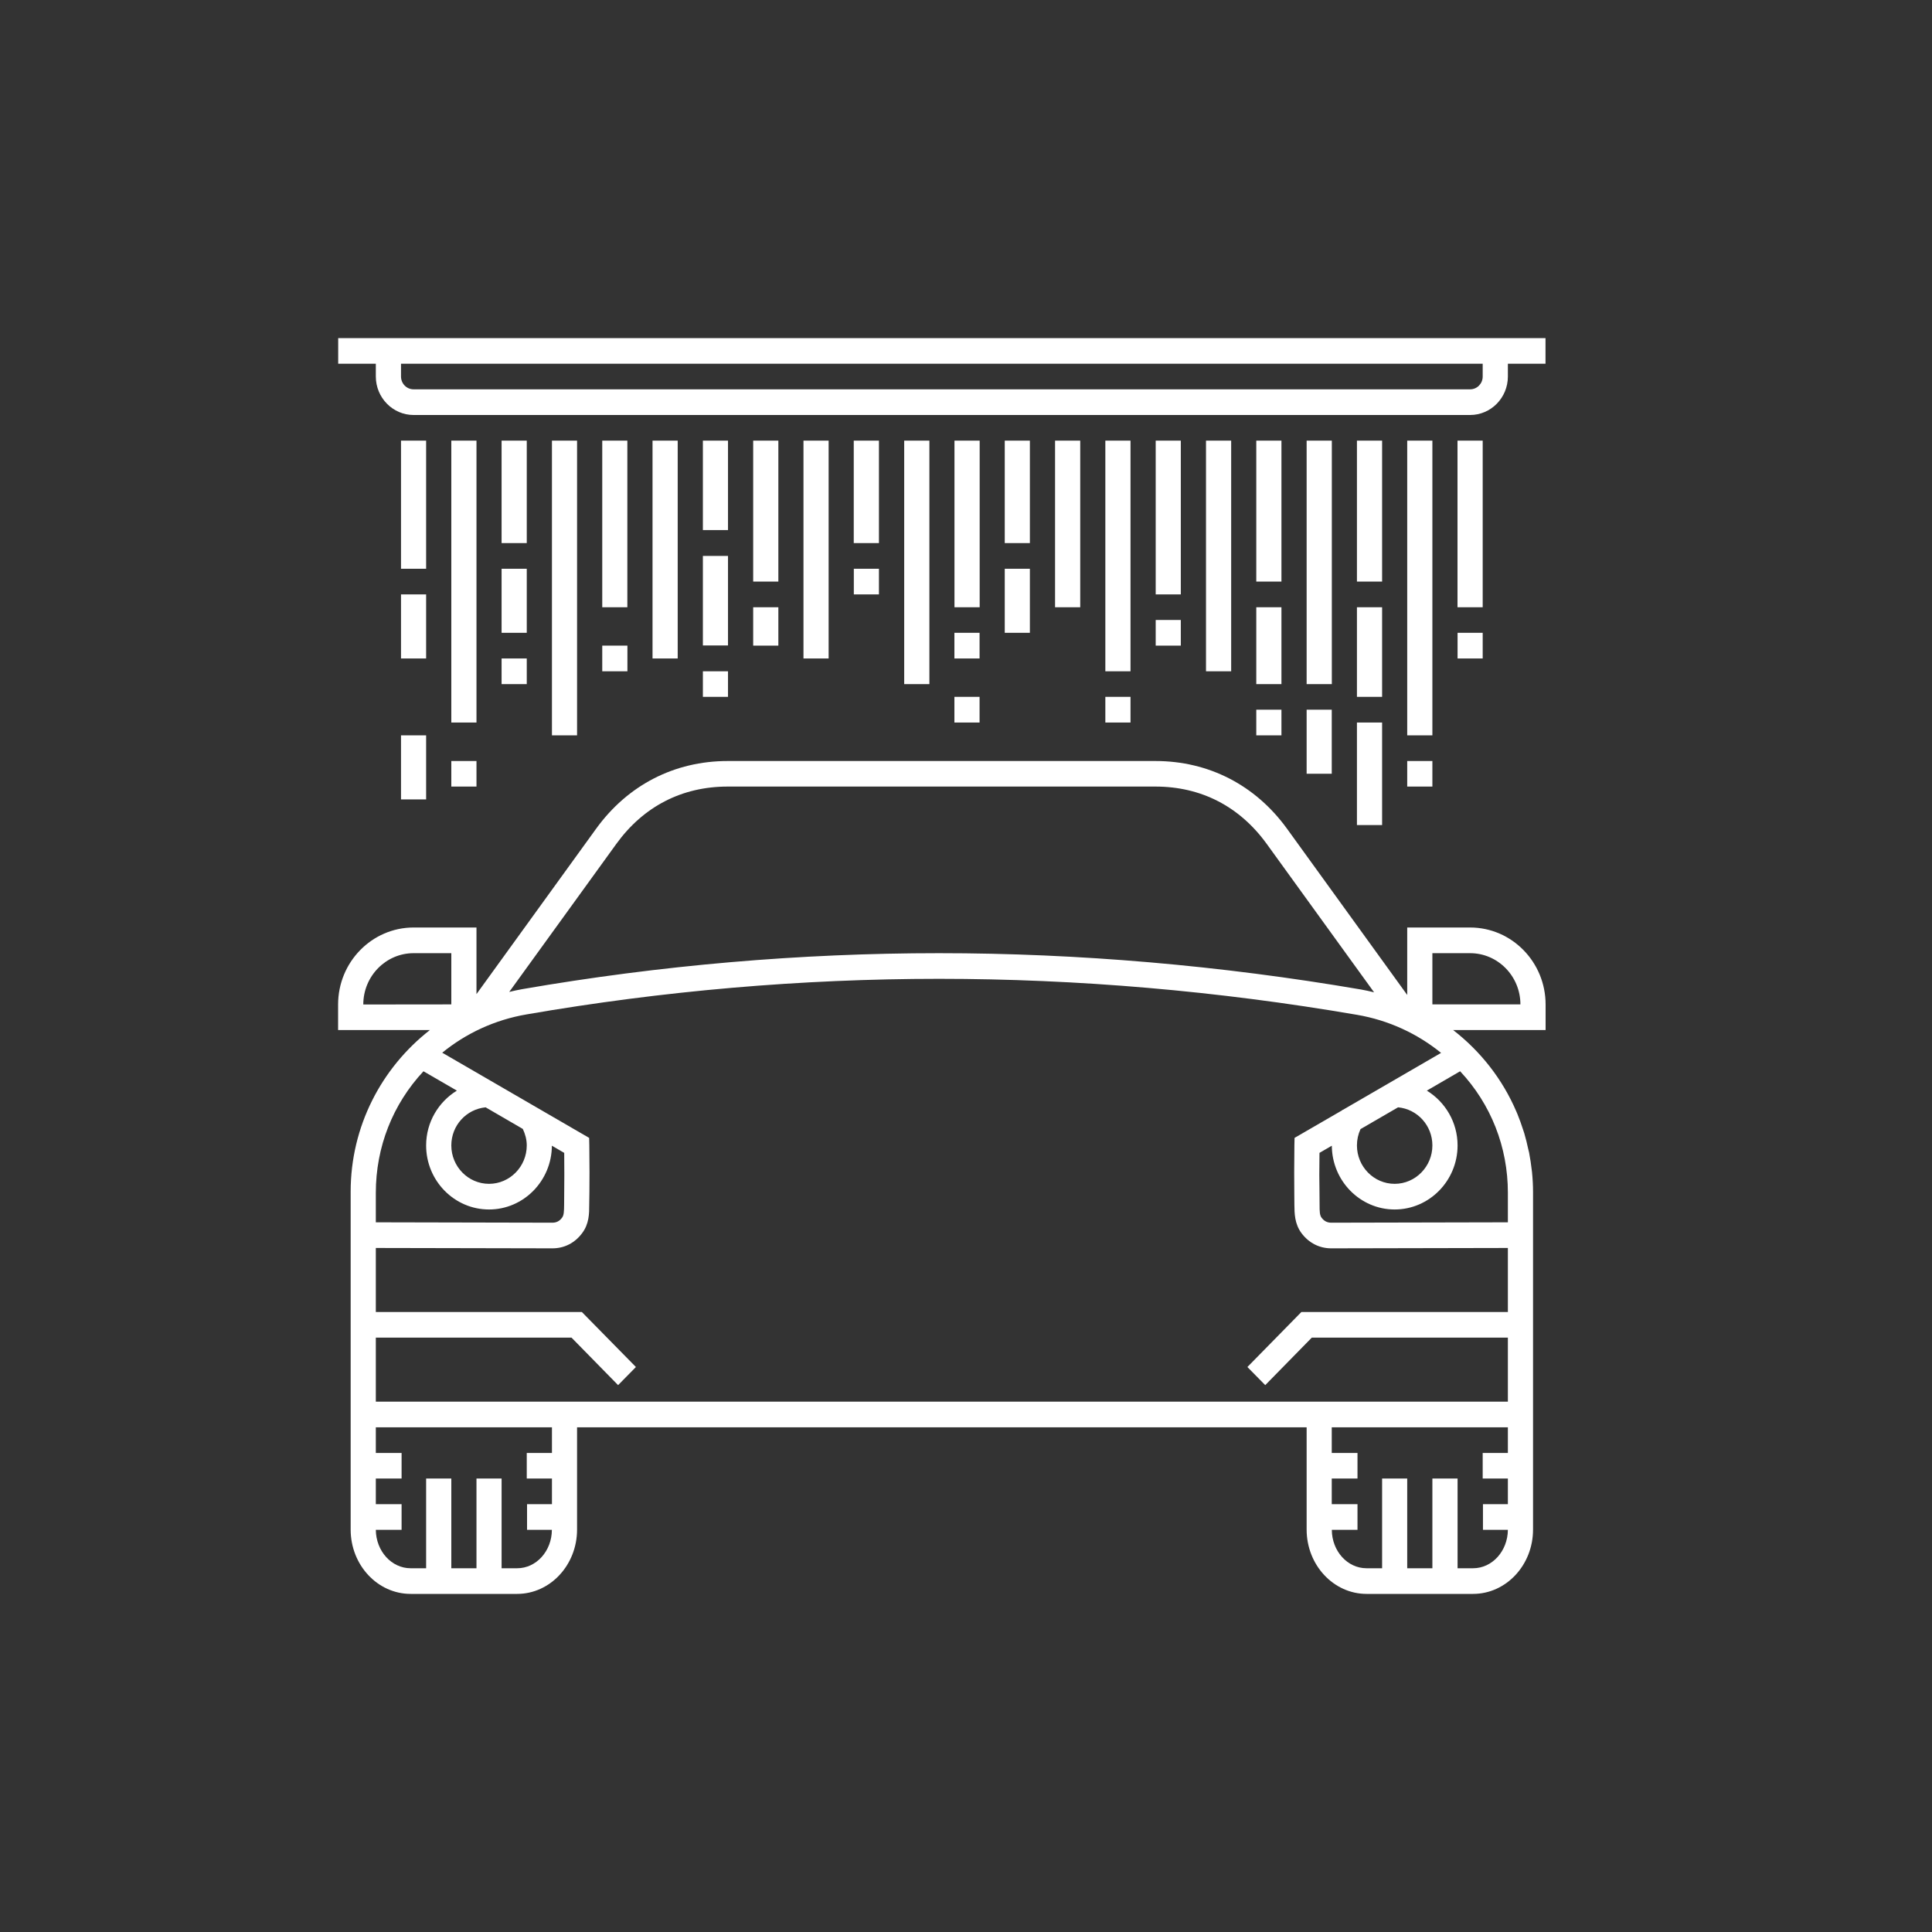 <?xml version="1.0" encoding="UTF-8"?>
<svg xmlns="http://www.w3.org/2000/svg" xmlns:xlink="http://www.w3.org/1999/xlink" width="80px" height="80px" viewBox="0 0 80 80" version="1.1">
<rect x="0" y="0" width="80" height="80" fill="#333333" stroke="none"/>
<g id="surface1">
<path style=" stroke:none;fill-rule:nonzero;fill:rgb(100%,100%,100%);fill-opacity:1;" d="M 64 41.594 C 64 39.836 62.598 38.406 60.875 38.406 L 58.27 38.406 L 58.27 41.199 L 53.293 34.316 C 51.984 32.508 50.047 31.512 47.844 31.512 L 30.133 31.512 C 27.926 31.512 25.992 32.508 24.684 34.316 L 19.73 41.164 L 19.73 38.406 L 17.125 38.406 C 15.402 38.406 14 39.836 14 41.594 L 14 42.652 L 17.801 42.652 C 15.789 44.223 14.52 46.648 14.52 49.344 L 14.52 63.336 C 14.52 64.805 15.633 66 17.004 66 L 21.414 66 C 22.781 66 23.895 64.805 23.895 63.336 L 23.895 59.102 L 54.105 59.102 L 54.105 63.336 C 54.105 64.805 55.219 66 56.586 66 L 60.996 66 C 62.367 66 63.48 64.805 63.48 63.336 L 63.48 49.363 C 63.48 49.086 63.465 48.812 63.438 48.539 C 63.434 48.52 63.43 48.5 63.43 48.477 C 63.402 48.223 63.363 47.973 63.316 47.723 C 63.305 47.676 63.293 47.629 63.281 47.582 C 63.234 47.359 63.18 47.141 63.117 46.926 C 63.102 46.875 63.086 46.824 63.066 46.773 C 62.996 46.559 62.922 46.344 62.836 46.137 C 62.82 46.102 62.805 46.062 62.789 46.027 C 62.219 44.695 61.316 43.539 60.172 42.652 L 64 42.652 Z M 25.52 34.945 C 26.645 33.391 28.238 32.57 30.133 32.57 L 47.844 32.57 C 49.734 32.57 51.328 33.391 52.453 34.945 L 56.898 41.09 C 56.719 41.047 56.539 41.004 56.355 40.973 C 50.539 39.977 44.66 39.469 38.879 39.469 C 33.137 39.469 27.336 39.969 21.633 40.957 C 21.445 40.988 21.266 41.031 21.086 41.074 Z M 17.125 39.469 L 18.688 39.469 L 18.688 41.59 L 15.043 41.594 C 15.043 40.422 15.977 39.469 17.125 39.469 Z M 21.648 46.746 C 21.75 46.961 21.812 47.191 21.812 47.43 C 21.812 48.305 21.109 49.02 20.25 49.02 C 19.387 49.02 18.688 48.305 18.688 47.43 C 18.688 46.602 19.309 45.93 20.109 45.852 Z M 17.645 47.43 C 17.645 48.891 18.812 50.082 20.25 50.082 C 21.68 50.082 22.844 48.898 22.852 47.441 L 23.363 47.738 C 23.371 48.457 23.367 48.898 23.363 49.348 L 23.359 49.891 C 23.355 50.16 23.352 50.32 23.273 50.422 C 23.172 50.562 23.039 50.629 22.875 50.629 L 22.875 51.16 L 22.875 50.629 L 15.562 50.613 L 15.562 49.391 C 15.562 47.496 16.262 45.723 17.535 44.359 L 18.918 45.16 C 18.16 45.625 17.645 46.465 17.645 47.43 Z M 22.855 60.164 L 21.812 60.164 L 21.812 61.223 L 22.855 61.223 L 22.855 62.285 L 21.824 62.285 L 21.824 63.348 L 22.852 63.348 C 22.848 64.227 22.207 64.938 21.414 64.938 L 20.77 64.938 L 20.77 61.223 L 19.73 61.223 L 19.73 64.938 L 18.688 64.938 L 18.688 61.223 L 17.645 61.223 L 17.645 64.938 L 17.004 64.938 C 16.211 64.938 15.57 64.227 15.562 63.348 L 16.629 63.348 L 16.629 62.285 L 15.562 62.285 L 15.562 61.223 L 16.629 61.223 L 16.629 60.164 L 15.562 60.164 L 15.562 59.102 L 22.855 59.102 Z M 62.438 60.164 L 61.395 60.164 L 61.395 61.223 L 62.438 61.223 L 62.438 62.285 L 61.406 62.285 L 61.406 63.348 L 62.438 63.348 C 62.43 64.227 61.789 64.938 60.996 64.938 L 60.355 64.938 L 60.355 61.223 L 59.312 61.223 L 59.312 64.938 L 58.27 64.938 L 58.27 61.223 L 57.23 61.223 L 57.23 64.938 L 56.586 64.938 C 55.793 64.938 55.152 64.227 55.148 63.348 L 56.211 63.348 L 56.211 62.285 L 55.145 62.285 L 55.145 61.223 L 56.211 61.223 L 56.211 60.164 L 55.145 60.164 L 55.145 59.102 L 62.438 59.102 Z M 62.438 54.328 L 53.887 54.328 L 51.652 56.605 L 52.391 57.355 L 54.32 55.387 L 62.438 55.387 L 62.438 58.039 L 15.562 58.039 L 15.562 55.387 L 23.664 55.387 L 25.594 57.355 L 26.332 56.605 L 24.094 54.328 L 15.562 54.328 L 15.562 51.676 L 22.875 51.691 C 23.367 51.691 23.801 51.469 24.102 51.066 C 24.398 50.676 24.398 50.242 24.398 49.895 L 24.406 49.359 C 24.41 48.84 24.414 48.332 24.402 47.422 L 24.395 47.117 L 18.312 43.59 C 19.289 42.793 20.48 42.23 21.805 42.004 C 27.449 41.027 33.195 40.531 38.883 40.531 C 44.602 40.531 50.422 41.031 56.184 42.02 C 57.508 42.246 58.695 42.805 59.672 43.598 L 55.598 45.961 L 55.586 45.953 C 55.582 45.961 55.578 45.969 55.574 45.977 L 53.605 47.117 L 53.598 47.418 C 53.586 48.344 53.59 48.855 53.594 49.379 L 53.598 49.891 C 53.602 50.238 53.602 50.672 53.895 51.066 C 54.199 51.469 54.633 51.691 55.125 51.691 L 62.438 51.676 Z M 54.723 50.422 C 54.645 50.32 54.641 50.16 54.641 49.887 L 54.637 49.367 C 54.629 48.91 54.625 48.465 54.637 47.738 L 55.148 47.441 C 55.156 48.898 56.32 50.082 57.75 50.082 C 59.184 50.082 60.355 48.891 60.355 47.43 C 60.355 46.465 59.84 45.625 59.082 45.16 L 60.461 44.359 C 61.738 45.723 62.438 47.496 62.438 49.391 L 62.438 50.613 L 55.125 50.629 L 55.125 51.16 L 55.125 50.629 C 54.957 50.629 54.828 50.562 54.723 50.422 Z M 57.891 45.852 C 58.688 45.926 59.312 46.602 59.312 47.43 C 59.312 48.305 58.609 49.02 57.75 49.02 C 56.887 49.02 56.188 48.305 56.188 47.43 C 56.188 47.195 56.238 46.965 56.336 46.754 Z M 59.312 41.59 L 59.312 39.469 L 60.875 39.469 C 62.023 39.469 62.957 40.422 62.957 41.59 Z M 59.312 41.59 "/>
<path style=" stroke:none;fill-rule:nonzero;fill:rgb(100%,100%,100%);fill-opacity:1;" d="M 15.562 15.59 C 15.562 16.469 16.266 17.184 17.125 17.184 L 60.875 17.184 C 61.738 17.184 62.438 16.469 62.438 15.59 L 62.438 15.062 L 63.996 15.062 L 63.996 14 L 14.004 14 L 14.004 15.062 L 15.562 15.062 Z M 61.395 15.062 L 61.395 15.594 C 61.395 15.883 61.164 16.121 60.875 16.121 L 17.125 16.121 C 16.836 16.121 16.605 15.883 16.605 15.59 L 16.605 15.062 Z M 61.395 15.062 "/>
<path style=" stroke:none;fill-rule:nonzero;fill:rgb(100%,100%,100%);fill-opacity:1;" d="M 16.605 18.246 L 17.645 18.246 L 17.645 23.551 L 16.605 23.551 Z M 16.605 18.246 "/>
<path style=" stroke:none;fill-rule:nonzero;fill:rgb(100%,100%,100%);fill-opacity:1;" d="M 18.688 18.246 L 19.73 18.246 L 19.73 29.918 L 18.688 29.918 Z M 18.688 18.246 "/>
<path style=" stroke:none;fill-rule:nonzero;fill:rgb(100%,100%,100%);fill-opacity:1;" d="M 20.77 18.246 L 21.812 18.246 L 21.812 22.488 L 20.77 22.488 Z M 20.77 18.246 "/>
<path style=" stroke:none;fill-rule:nonzero;fill:rgb(100%,100%,100%);fill-opacity:1;" d="M 22.855 18.246 L 23.895 18.246 L 23.895 30.449 L 22.855 30.449 Z M 22.855 18.246 "/>
<path style=" stroke:none;fill-rule:nonzero;fill:rgb(100%,100%,100%);fill-opacity:1;" d="M 24.938 18.246 L 25.977 18.246 L 25.977 25.145 L 24.938 25.145 Z M 24.938 18.246 "/>
<path style=" stroke:none;fill-rule:nonzero;fill:rgb(100%,100%,100%);fill-opacity:1;" d="M 27.02 18.246 L 28.062 18.246 L 28.062 27.266 L 27.02 27.266 Z M 27.02 18.246 "/>
<path style=" stroke:none;fill-rule:nonzero;fill:rgb(100%,100%,100%);fill-opacity:1;" d="M 29.105 18.246 L 30.145 18.246 L 30.145 21.949 L 29.105 21.949 Z M 29.105 18.246 "/>
<path style=" stroke:none;fill-rule:nonzero;fill:rgb(100%,100%,100%);fill-opacity:1;" d="M 31.188 18.246 L 32.23 18.246 L 32.23 24.082 L 31.188 24.082 Z M 31.188 18.246 "/>
<path style=" stroke:none;fill-rule:nonzero;fill:rgb(100%,100%,100%);fill-opacity:1;" d="M 33.27 18.246 L 34.312 18.246 L 34.312 27.266 L 33.27 27.266 Z M 33.27 18.246 "/>
<path style=" stroke:none;fill-rule:nonzero;fill:rgb(100%,100%,100%);fill-opacity:1;" d="M 35.352 18.246 L 36.395 18.246 L 36.395 22.488 L 35.352 22.488 Z M 35.352 18.246 "/>
<path style=" stroke:none;fill-rule:nonzero;fill:rgb(100%,100%,100%);fill-opacity:1;" d="M 37.441 18.246 L 38.484 18.246 L 38.484 28.328 L 37.441 28.328 Z M 37.441 18.246 "/>
<path style=" stroke:none;fill-rule:nonzero;fill:rgb(100%,100%,100%);fill-opacity:1;" d="M 39.523 18.246 L 40.566 18.246 L 40.566 25.145 L 39.523 25.145 Z M 39.523 18.246 "/>
<path style=" stroke:none;fill-rule:nonzero;fill:rgb(100%,100%,100%);fill-opacity:1;" d="M 41.605 18.246 L 42.645 18.246 L 42.645 22.488 L 41.605 22.488 Z M 41.605 18.246 "/>
<path style=" stroke:none;fill-rule:nonzero;fill:rgb(100%,100%,100%);fill-opacity:1;" d="M 43.688 18.246 L 44.73 18.246 L 44.73 25.145 L 43.688 25.145 Z M 43.688 18.246 "/>
<path style=" stroke:none;fill-rule:nonzero;fill:rgb(100%,100%,100%);fill-opacity:1;" d="M 45.77 18.246 L 46.812 18.246 L 46.812 27.797 L 45.77 27.797 Z M 45.77 18.246 "/>
<path style=" stroke:none;fill-rule:nonzero;fill:rgb(100%,100%,100%);fill-opacity:1;" d="M 47.855 18.246 L 48.895 18.246 L 48.895 24.613 L 47.855 24.613 Z M 47.855 18.246 "/>
<path style=" stroke:none;fill-rule:nonzero;fill:rgb(100%,100%,100%);fill-opacity:1;" d="M 49.938 18.246 L 50.98 18.246 L 50.98 27.797 L 49.938 27.797 Z M 49.938 18.246 "/>
<path style=" stroke:none;fill-rule:nonzero;fill:rgb(100%,100%,100%);fill-opacity:1;" d="M 52.02 18.246 L 53.062 18.246 L 53.062 24.082 L 52.02 24.082 Z M 52.02 18.246 "/>
<path style=" stroke:none;fill-rule:nonzero;fill:rgb(100%,100%,100%);fill-opacity:1;" d="M 54.105 18.246 L 55.148 18.246 L 55.148 28.328 L 54.105 28.328 Z M 54.105 18.246 "/>
<path style=" stroke:none;fill-rule:nonzero;fill:rgb(100%,100%,100%);fill-opacity:1;" d="M 56.188 18.246 L 57.23 18.246 L 57.23 24.082 L 56.188 24.082 Z M 56.188 18.246 "/>
<path style=" stroke:none;fill-rule:nonzero;fill:rgb(100%,100%,100%);fill-opacity:1;" d="M 58.27 18.246 L 59.312 18.246 L 59.312 30.449 L 58.27 30.449 Z M 58.27 18.246 "/>
<path style=" stroke:none;fill-rule:nonzero;fill:rgb(100%,100%,100%);fill-opacity:1;" d="M 60.352 18.246 L 61.395 18.246 L 61.395 25.145 L 60.352 25.145 Z M 60.352 18.246 "/>
<path style=" stroke:none;fill-rule:nonzero;fill:rgb(100%,100%,100%);fill-opacity:1;" d="M 16.605 24.613 L 17.645 24.613 L 17.645 27.266 L 16.605 27.266 Z M 16.605 24.613 "/>
<path style=" stroke:none;fill-rule:nonzero;fill:rgb(100%,100%,100%);fill-opacity:1;" d="M 16.605 30.449 L 17.645 30.449 L 17.645 33.102 L 16.605 33.102 Z M 16.605 30.449 "/>
<path style=" stroke:none;fill-rule:nonzero;fill:rgb(100%,100%,100%);fill-opacity:1;" d="M 18.688 31.512 L 19.73 31.512 L 19.73 32.57 L 18.688 32.57 Z M 18.688 31.512 "/>
<path style=" stroke:none;fill-rule:nonzero;fill:rgb(100%,100%,100%);fill-opacity:1;" d="M 20.77 23.551 L 21.812 23.551 L 21.812 26.203 L 20.77 26.203 Z M 20.77 23.551 "/>
<path style=" stroke:none;fill-rule:nonzero;fill:rgb(100%,100%,100%);fill-opacity:1;" d="M 20.77 27.266 L 21.812 27.266 L 21.812 28.328 L 20.77 28.328 Z M 20.77 27.266 "/>
<path style=" stroke:none;fill-rule:nonzero;fill:rgb(100%,100%,100%);fill-opacity:1;" d="M 29.105 23.02 L 30.145 23.02 L 30.145 26.727 L 29.105 26.727 Z M 29.105 23.02 "/>
<path style=" stroke:none;fill-rule:nonzero;fill:rgb(100%,100%,100%);fill-opacity:1;" d="M 24.938 26.734 L 25.98 26.734 L 25.98 27.797 L 24.938 27.797 Z M 24.938 26.734 "/>
<path style=" stroke:none;fill-rule:nonzero;fill:rgb(100%,100%,100%);fill-opacity:1;" d="M 31.188 25.145 L 32.23 25.145 L 32.23 26.734 L 31.188 26.734 Z M 31.188 25.145 "/>
<path style=" stroke:none;fill-rule:nonzero;fill:rgb(100%,100%,100%);fill-opacity:1;" d="M 35.355 23.551 L 36.395 23.551 L 36.395 24.613 L 35.355 24.613 Z M 35.355 23.551 "/>
<path style=" stroke:none;fill-rule:nonzero;fill:rgb(100%,100%,100%);fill-opacity:1;" d="M 39.52 26.203 L 40.562 26.203 L 40.562 27.266 L 39.52 27.266 Z M 39.52 26.203 "/>
<path style=" stroke:none;fill-rule:nonzero;fill:rgb(100%,100%,100%);fill-opacity:1;" d="M 41.605 23.551 L 42.645 23.551 L 42.645 26.203 L 41.605 26.203 Z M 41.605 23.551 "/>
<path style=" stroke:none;fill-rule:nonzero;fill:rgb(100%,100%,100%);fill-opacity:1;" d="M 29.105 27.797 L 30.145 27.797 L 30.145 28.855 L 29.105 28.855 Z M 29.105 27.797 "/>
<path style=" stroke:none;fill-rule:nonzero;fill:rgb(100%,100%,100%);fill-opacity:1;" d="M 45.77 28.855 L 46.812 28.855 L 46.812 29.918 L 45.77 29.918 Z M 45.77 28.855 "/>
<path style=" stroke:none;fill-rule:nonzero;fill:rgb(100%,100%,100%);fill-opacity:1;" d="M 47.855 25.672 L 48.895 25.672 L 48.895 26.734 L 47.855 26.734 Z M 47.855 25.672 "/>
<path style=" stroke:none;fill-rule:nonzero;fill:rgb(100%,100%,100%);fill-opacity:1;" d="M 52.02 25.145 L 53.062 25.145 L 53.062 28.328 L 52.02 28.328 Z M 52.02 25.145 "/>
<path style=" stroke:none;fill-rule:nonzero;fill:rgb(100%,100%,100%);fill-opacity:1;" d="M 52.02 29.387 L 53.062 29.387 L 53.062 30.449 L 52.02 30.449 Z M 52.02 29.387 "/>
<path style=" stroke:none;fill-rule:nonzero;fill:rgb(100%,100%,100%);fill-opacity:1;" d="M 54.105 29.387 L 55.145 29.387 L 55.145 32.039 L 54.105 32.039 Z M 54.105 29.387 "/>
<path style=" stroke:none;fill-rule:nonzero;fill:rgb(100%,100%,100%);fill-opacity:1;" d="M 56.188 25.145 L 57.23 25.145 L 57.23 28.855 L 56.188 28.855 Z M 56.188 25.145 "/>
<path style=" stroke:none;fill-rule:nonzero;fill:rgb(100%,100%,100%);fill-opacity:1;" d="M 56.188 29.918 L 57.23 29.918 L 57.23 34.164 L 56.188 34.164 Z M 56.188 29.918 "/>
<path style=" stroke:none;fill-rule:nonzero;fill:rgb(100%,100%,100%);fill-opacity:1;" d="M 60.355 26.203 L 61.395 26.203 L 61.395 27.266 L 60.355 27.266 Z M 60.355 26.203 "/>
<path style=" stroke:none;fill-rule:nonzero;fill:rgb(100%,100%,100%);fill-opacity:1;" d="M 58.27 31.512 L 59.312 31.512 L 59.312 32.57 L 58.27 32.57 Z M 58.27 31.512 "/>
<path style=" stroke:none;fill-rule:nonzero;fill:rgb(100%,100%,100%);fill-opacity:1;" d="M 39.52 28.855 L 40.562 28.855 L 40.562 29.918 L 39.52 29.918 Z M 39.52 28.855 "/>
</g>
</svg>
